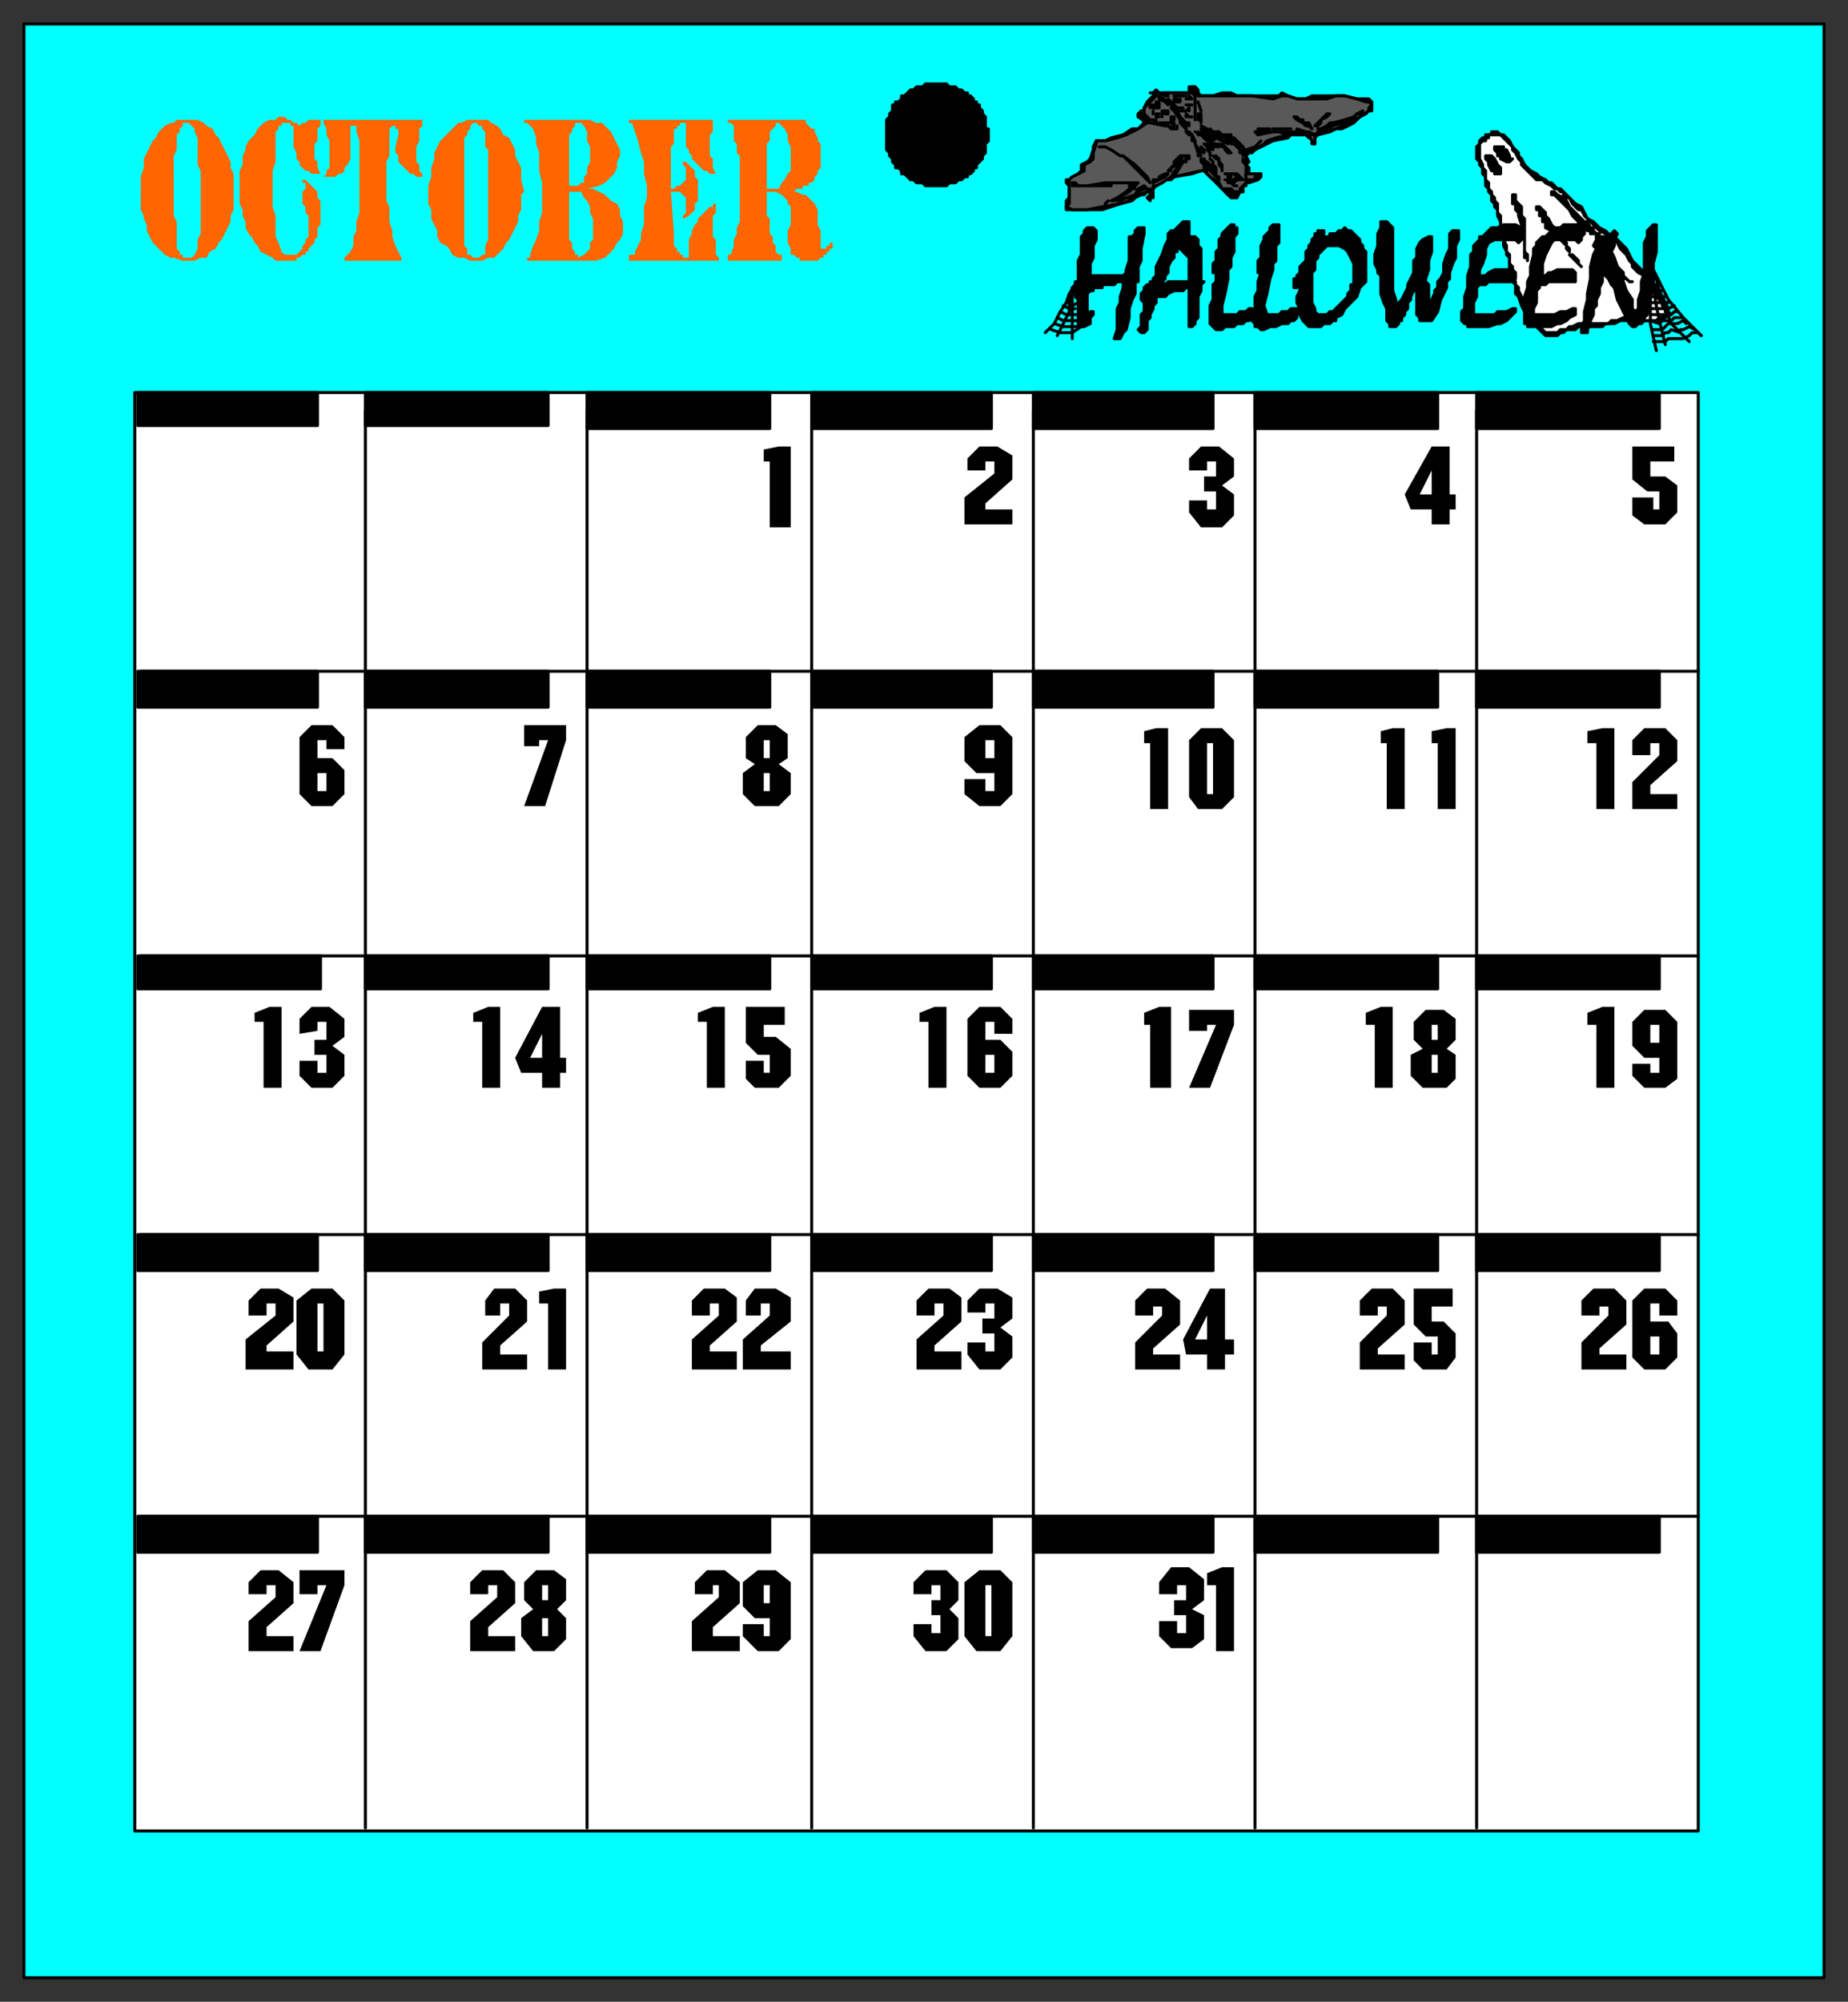 <svg xmlns="http://www.w3.org/2000/svg" fill-rule="evenodd" height="668" preserveAspectRatio="none" stroke-linecap="round" width="617"><rect width="100%" height="100%" fill="#333333" stroke="none"/><style>.brush0{fill:#fff}.pen0{stroke:#000;stroke-width:1;stroke-linejoin:round}.brush1{fill:#0ff}.brush2{fill:#000}.pen1,.pen2{stroke:none}.brush4{fill:#595959}</style><path class="pen0 brush1" d="M8 660h601V8H8v652z"/><path class="pen0 brush2" d="M330 45h0v-2h-1v-4l-1-1h0v-1l-1-1v-1h-1v-1h-1v-1l-1-1h-1v-1h-1l-1-1h-1 0l-1-1h-1 0-1l-1-1h-3 0-4l-1 1h0-2l-1 1h0-1l-1 1h0l-1 1h-1v1l-1 1h-1v1h-1v2l-1 1h0v1l-1 1v3h0v5h0v2l1 1v1h0l1 1v1h0l1 1v1h1l1 1v1h1l1 1h0l1 1h1l1 1h2l1 1h7l1-1h2l1-1h1l1-1h1v-1h1l1-1v-1h1v-1l1-1h0l1-1v-1h0l1-1v-3h0l1-1v-2h0z"/><path class="pen0 brush0" d="M45 611h522V131H45v480z"/><path class="pen0" fill="none" d="M122 610V137m74 473V137m75 473V137m74 473V137m74 473V131m74 479V137m74 87H47m520 95H47m520 93H47m520 94H47"/><path class="pen0 brush2" d="M46 142h60v-11H46v11zm76 0h61v-11h-61v11zm74 1h61v-12h-61v12zm75 0h60v-12h-60v12zm74 0h60v-12h-60v12zm74 0h61v-12h-61v12zm74 0h61v-12h-61v12zM46 236h60v-12H46v12zm76 0h61v-12h-61v12zm74 0h61v-12h-61v12zm75 0h60v-12h-60v12zm74 0h60v-12h-60v12zm74 0h61v-12h-61v12zm74 0h61v-12h-61v12zM46 330h61v-11H46v11zm76 0h61v-11h-61v11zm74 0h61v-11h-61v11zm75 0h60v-11h-60v11zm74 0h60v-11h-60v11zm74 0h61v-11h-61v11zm74 0h61v-11h-61v11zM46 424h60v-12H46v12zm76 0h61v-12h-61v12zm74 0h61v-12h-61v12zm75 0h60v-12h-60v12zm74 0h60v-12h-60v12zm74 0h61v-12h-61v12zm74 0h61v-12h-61v12zM46 518h60v-12H46v12zm76 0h61v-12h-61v12zm74 0h61v-12h-61v12zm75 0h60v-12h-60v12zm74 0h60v-12h-60v12zm74 0h61v-12h-61v12zm74 0h61v-12h-61v12z"/><path class="pen1 brush2" d="M480 446h-4l-4-4v-12h13v6h-7v5h4l4 4v8l-3 4h-8l-3-3v-6h6v4h2v-6zm-17-10h-3v3h-6v-5l4-4h7l4 4v8l-9 8v2h9v5h-15v-9l9-9v-3zm20-86 3 2v8l-3 3h-8l-4-4v-7l4-2-3-3v-6l4-4h6l4 3v7l-3 3zm-24-8h-3v-4l5-2h4v27h-6v-21zm21-94h-2v-4l5-1h3v27h-6v-22zm-17 0h-2v-4l4-1h4v27h-6v-22zm15-78h-7l-2-5 9-16h6v16h2v5h-2v5h-6v-5z"/><path class="pen2 brush0" d="m478 157-4 8h4v-8zm2 185h-2v5h2v-5zm0 10h-2v6h2v-6z"/><path class="pen1 brush2" d="M109 529h-3v3h-6v-8h15v5l-8 22h-7l9-22zm-17 0h-3v3h-6v-4l4-4h6l5 4v7l-9 8v3h9v5H83v-10l9-8v-4zm12-99h7l4 4v18l-4 5h-8l-4-5v-18l5-4zm-12 5h-3v4h-6v-5l4-4h6l5 3v8l-9 8v2h9v6H82v-10l10-8v-4zm17-94h-3v3l-6 1v-5l4-4h6l5 4v6l-4 3 4 3v7l-4 4h-7l-4-4v-5h6v4h3v-6h-4v-5h4v-6zm-21 0h-3v-3l5-2h4v27h-6v-22zm21-94h-3v6h5l4 4v8l-4 4h-7l-4-4v-19l4-4h7l4 4v4h-6v-3z"/><path class="pen2 brush0" d="M109 258h-3v6h3v-6zm-3 177v16h2v-16h-2z"/><path class="pen1 brush2" d="M327 524h7l4 4v18l-4 5h-8l-4-5v-18l5-4zm-13 5h-3v3h-6v-4l4-4h7l4 4v6l-3 3 3 3v7l-4 4h-7l-4-5v-4h6v3h3v-6h-3v-5h3v-5zm18-94h-3v3h-6v-4l4-4h6l5 3v7l-4 3 4 3v7l-4 4h-7l-4-5v-4h6v3h3v-6h-4v-5h4v-5zm-17 0h-3v4h-6v-5l4-4h7l4 3v8l-9 8v2h9v6h-15v-10l9-8v-4zm17-94h-3v6h5l4 4v8l-4 4h-7l-4-4v-19l4-4h7l4 4v5h-6v-4zm-22 0h-3v-3l5-2h4v27h-6v-22zm22-83h-6l-4-4v-8l5-4h7l4 4v19l-4 4h-7l-5-4v-5h7v4h3v-6zm0-104h-3v3h-6v-4l4-4h6l5 3v8l-9 8v2h9v5h-16v-9l10-8v-4z"/><path class="pen2 brush0" d="M332 247h-3v6h3v-6zm0 105h-3v6h3v-6zm-3 177v17h2v-17h-2z"/><path class="pen1 brush2" d="M257 540h-5l-4-4v-8l5-4h6l5 4v19l-4 4h-7l-5-5v-4h7v4h2v-6zm-17-11h-2v3h-6v-4l4-4h6l5 4v7l-9 8v3h9v5h-16v-10l9-8v-4zm17-94h-3v4h-5v-5l3-4h7l5 3v8l-10 8v2h10v6h-16v-10l9-8v-4zm-17 0h-3v4h-6v-5l4-4h7l4 3v8l-9 8v2h9v6h-15v-10l9-8v-4zm17-83h-4l-4-4v-12h13v6h-7v4h4l5 4v9l-4 4h-8l-3-3v-6h6v4h2v-6zm-21-11h-3v-3l5-2h4v27h-6v-22zm24-86 4 3v7l-4 4h-8l-4-4v-7l4-3-3-2v-7l4-4h6l4 3v8l-3 2zm-3-101h-2v-4l5-1h4v27h-7v-22z"/><path class="pen2 brush0" d="M257 258h-2v6h2v-6zm0-11h-2v6h2v-6zm0 282h-2v6h2v-6z"/><path class="pen1 brush2" d="m186 537 3 3v7l-4 4h-7l-4-5v-6l4-3-3-3v-6l4-4h6l4 3v7l-3 3zm-20-8h-3v3h-6v-4l4-4h7l4 4v7l-9 8v3h9v5h-15v-10l9-8v-4zm17-94h-3v-4l5-1h4v27h-6v-22zm-13 0h-3v4h-5v-5l3-4h7l4 4v7l-9 8v3h9v5h-15v-9l9-9v-4zm11-77h-7l-2-5 9-17h6v17h2v5h-2v5h-6v-5zm-20-17h-3v-3l5-2h4v27h-6v-22zm22-94h-3v2h-5v-7h14v5l-7 22h-7l8-22z"/><path class="pen2 brush0" d="m181 345-4 8h4v-8zm2 195h-2v6h2v-6zm0-11h-2v5h2v-5z"/><path class="pen1 brush2" d="M554 353h-5l-4-4v-8l4-4h7l4 4v19l-4 3h-7l-4-4v-4h6v3h3v-5zm-21-11h-3v-4l5-2h4v27h-6v-21zm21-94h-3v4h-6v-5l4-4h7l4 4v7l-9 8v3h9v5h-15v-9l9-9v-4zm-21 0h-3v-4l5-1h4v27h-6v-22zm21-84h-4l-5-4v-11h14v5h-8v5h5l4 3v9l-4 4h-7l-4-3v-6h7v4h2v-6z"/><path class="pen2 brush0" d="M554 342h-3v6h3v-6z"/><path class="pen1 brush2" d="M554 435h-3v6h6l3 4v8l-4 4h-7l-4-4v-19l4-4h7l4 4v5h-6v-4zm-17 1h-3v3h-6v-5l4-4h7l4 4v8l-9 8v2h9v5h-15v-9l9-9v-3z"/><path class="pen2 brush0" d="M554 446h-3v6h3v-6z"/><path class="pen1 brush2" d="M403 452h-7l-1-5 9-17h5v17h3v5h-3v5h-6v-5zm-15-16h-3v3h-6v-5l4-4h6l5 4v8l-9 8v2h9v5h-15v-9l9-9v-3zm18-94h-3v2h-6v-7h15v5l-8 21h-7l9-21zm-22 0h-2v-4l5-2h4v27h-7v-21zm17-99h7l4 4v19l-4 4h-8l-3-4v-19l4-4zm-17 5h-2v-4l4-1h4v27h-6v-22zm22-94h-3v3h-6v-4l4-4h6l5 4v6l-4 3 4 3v7l-4 4h-7l-4-5v-4h6v3h3v-6h-4v-5h4v-5z"/><path class="pen2 brush0" d="M403 248v17h2v-17h-2zm0 191-4 8h4v-8z"/><path class="pen1 brush2" d="M396 529h-3v3h-6v-4l4-5h6l5 4v7l-4 3 4 2v8l-4 3h-7l-4-4v-5h6v4h3v-6h-4v-5h4v-5zm10 0h-3v-4l5-2h4v28h-6v-22z"/><path d="M247 58v-6l-1-1v-3l-1-1v-5l-1-1h-1v-1h26v1l1 1 1 1h1v1l1 2v1l1 1v8l-1 1v1l-1 1v1l-1 1h-1v1h-2v1h-2l-1 1h1l2 1h1l1 1 1 1 1 1 1 2v5l1 2v6h2v-1h1v-1h1v2h-1v1h-1v1h-1v1h-1l-1 1h-6v-1h-1l-1-1h-1v-2l-1-2v-4l1-2v-6l-1-1v-1l-1-1-1-1-2-1h-3v8l1 1v5l1 1v2l1 1v2l1 1h1v2h-18v-2h1l1-3v-2l1-2v-2l1-2V58zm-36-17h-1v-1h29-1v4l-1 1v7l1 1v3l1 2h-2l-1-1h-1l-1-1-1-1-1-1-1-1v-1l-1-1v-1l-1-1v-8h-2v1h-1v1h-1v5l-1 1v14h1l1-1h1l1-1 1-1v-4l-1-1v-1h1l1 1 1 1 1 1v2l1 1v7l-1 1v2l-1 1-1 1-2 1v-1l1-1v-5l-1-1-1-1h-3l1 14v4l1 1v1h1v1h1v1h2v-6l1-2v-1l1-2 1-1v-1l1-1 1-1 1-1 1-1h1v-1h1v3l-1 1v7l1 1v5l1 1v1h-30v-2h2v-1l1-2 1-2v-2l1-3v-6l1-3v-4l-1-4v-4l-1-3-1-4-2-6zm-36 0v-1h22l2 1h2l2 2 1 1 1 2 1 2 1 2v2l-1 2v2l-1 2-2 2-1 1-2 1-4 1h2l2 1 2 1 2 2 2 1 1 2v2l1 2v4l-1 2-1 1-1 2-1 1-2 2-3 1h-23v-1h1v-1l1-3 1-2 1-3v-3l1-3V61l-1-4v-6l-1-3v-2l-1-3-2-2h-1zm-32 23v-2l1-3v-3l1-3v-2l1-2 1-2 1-1 2-2 1-1 1-1 1-1h1l2-1h7l1 1 2 1 1 1 1 2 2 1 1 2 1 2v2l1 2 1 2v4l1 4-1 1v5l-1 2v2l-1 2-1 2-1 2-1 1-1 2-1 1-2 2h-2l-2 1h-4l-2-1h-2l-2-1-1-2-1-1-2-1-1-2v-2l-1-2-1-2v-3l-1-2v-4zm-35-24h34-1v2l-1 1v4l-1 2v5l1 1v2l1 1v1h-2l-1-1h-1l-1-1-1-1-1-1-1-1v-2l-1-1v-2l1-4v-2h-1v-1h-1l-1 1v9l-1 2v13l1 2v5l1 3v2l1 3 2 4v1h-19v-1l1-1 1-1 1-2v-3l1-2v-3l1-3V47l-1-3v-2h-2v11l-1 2-1 1v1l-1 1h-1l-1 1h-4l1-1v-1l1-1v-9l-1-2v-2l-1-2v-1zM80 63v-6l1-2v-3l1-2v-1l1-2 1-1 1-1 1-2 1-1 1-1 2-1h2l1-1h2l1 1h1l1 1h1l1 1 1-1h1l1-1h4v2l-1 1v4l-1 1v5l1 1v2l1 2h-3l-1-1h-1l-1-1-1-1v-1l-1-1v-2l-1-2v-7h-1v-1h-3v1h-1v1l-1 1v10l-1 3v12l1 3v7l1 2 1 3 1 1h4l1-1 1-1v-1l1-1v-1l1-1v-7l-1-1v-2l-1-1v-4l1-1v-2h-1v-1h1l1 1 1 1 1 1 1 1v2l1 1v8l-1 1v3l-1 1v1l-1 1-1 1v1h-1v1h-1l-1 1h-1v1h-7l-1-1-2-1-2-1-1-2-1-1-1-2-1-1-1-2v-2l-1-2v-2l-1-2v-5zm-33 1v-5l1-3v-3l1-2 1-2 1-2 1-1 1-2 1-1 1-1 2-1h1l1-1h7l2 1 1 1 2 1 1 2 1 1 1 2 1 2 1 2 1 2v2l1 2v12l-1 2v2l-1 2-1 2-1 2-1 1-1 2-2 1-1 2h-2l-2 1h-4l-3-1h-1l-2-1-2-2-1-1-1-1-1-2-1-2v-2l-1-2v-1l-1-2v-6z" style="stroke:none;fill:#ff6500"/><path class="pen0 brush2" d="M458 36v1h-1l-1 1-2 1-1 1-1 1-2 1-2 1h-2l-2 1-4 1h0l-1 1v1h0v1h0-1v-1h0v-1h-1l-1-1h-5l-1 1-5 1-2 1-4 2-1 1h-1l-1 1 1 2-1 1 1 1v2h4v1l-1 1h0l-3 1h-1v1h-1v1h0v1h-1l-1 2h-2l-1-1-1-1-1-1-2-2-2-2-2-2h-1l-3 1-6 1-1 1h-2l-1 1-2 1h0l-1 1v3h0-1v1l-1-1h0l1-1h0v-1h-1l-1 1h-1l-2 1-1 1-4 1-3 1-3 1h-12 0v-1h0v-2l1-1v-4l-1-1v-1h1l1-1h1l1-1 1-1v-2l2-1 1-1h0l1-3v-1l1-2h3l2-1 4-1 3-2h2l1-1 1-1h1-1l-1-2h-1 0v-1l1-1v1-1h1v-1h0l1-2 2-2h1l-1-1h-1 1l1-1h0l1 1h11l-1-1h0v-1h2l1 1v1l1 1h4l3-1h3l2 1h14l1-1 2 1 3 1h3l2-1h11l4 1h4l1 1h0v2z"/><path class="pen0 brush4" d="m458 35-1 1v1l-3 2-2 1-2 1-4 2-6 1-1 1h0v2h0v1l-1-1h0l-1-2h-1l-2-1h-15 0l1 1 5-1h2l3 1-4 1-3 1-1 1-3 2-2 1v-1l2-1 2-2h0l-2 2-3 1v1l-1-2-1-1h0v1h1v2l1 1h0v1h0v1l-1-1h0v1l1 1v6h0l-1 1h0l-1 1h0l1 1h-1 0-1 0-1l-1-1h-2 1v2h1-1l-1-1v-1h-1l-1-2-3-2-2-2h-1l-9 2 3-5-2 2-2 3-3 2-2 1h-1v3l-1 1h0v-1h0v-2l-1 1-3 1-3 2-3 1-6 1-5 1h-5l-2-1h0l1-1v-8h0l1-1 2-1 2-1v-2l2-1 1-1v-2l1-3v-1h3l4-1 3-1 2-1 2-1 3-2h1l5 1-5-1h-1l-3-2v-1h2v-2l1-1 1-1 2-2h0v-1h0-1 2l2 1h1l-2-1h10l1 1v8-9l-1-1v-1h1v1l1 1v1h18l7 1 3-1h2l3 1h10l3-1h3l4 1 3 1h1l1 1h0z"/><path class="pen0 brush2" d="M454 38h-1l-1 1-1 1-3 1-3 1-2 1h-3 1l2-1 1-1h1l4-1 3-1 1-1 2-1v1h-1zm-11 1-2 1v1h0l-1 1h-1 0l2-2 2-2h1l-1 1zm-5 4h0l-1-1h-1l-1-1-2-1-1-1h1l1 1h1v1h2l1 2zm1 2-2-1h-4v-1l3 1h1l1 1h1zm-14-2h6-6zm-3 1v-1h-1v1h-1v-1h4l-2 1zm-24-11h-1 0-1 1v-1l1 1h0zm3 4h0l-1-3 1 3h0zm-5-5h-1 0-1 0-1 3zm18 16h0-1v-1h0-1 0l-1-1h-1 0v1h0l-1-1h0-1 1l1 1h0l2 1h0-1 0v-1h-1 0l-1-1h-3 0v-1h3v1h1v-1h-2 1-1l-1-1 1 1h3v1h1l1 1 1 1zm-17-13h1-1zm4 6h0v-1h-1v-2h1v3zm13 9 1 1h0v1-1h-1v-1h0l-1-1-1-1 1 1v-1h0v1l1 1zm-17-15h-1 1zm-5-3h1-1zm2 2h0-1 0l1-1h0v1z"/><path class="pen0 brush2" d="M407 45h-1 0l-1-1h-1l-1-1-2-1h0l3 2v-1h0l1 1h2v1h0zm-10-8v-1l-1 1h0l1-1h0v1zm-4-3h-1 0v-1h1v1zm17 14-2-1h0l-2-1-1 1v-1h0-1 0l1 1h0-1l-1-1-1-1h0l-1-1h0l2 2h1l-1-1h1v1h0v-1h0l2 1h1l1 1h1l1 1zm-15-12h0-1 0-1v1l1 2 2 2 1 1h0v-1h-2l-1-2-1-1-1-2-1-1v-1l-1-1h0l1 1 2 2h2zm1 1h-1 1zm2 2h0-1 1zm-3-2h0-1 1z"/><path class="pen0 brush2" d="M404 45h-1 0l-2-2h1l1 1h0l1 1h1-1zm7 6h0-1l-1-1v-1h0l-1-1v1h1l1 1h0l1 1h0zm-15-13v1h0v-1h0l1 1-1-1z"/><path class="pen0 brush4" d="M419 59v1h-3v-1h0v-1h4v1h-1z"/><path class="pen0 brush2" d="M407 48h0v1-1zm-17-13h0l-1-1h0l-2-1v-1h0l3 2v1zm17 14h0-1 0l-1-1h-1l1 1h0l-1-1v-1 1h2l1 1h0zm-13-9 1 2 1 1h0v-1h-1 0l-1-1v-1l-2-3-1-1h1l2 4zm9 7-1-1h0l-1-1h-1v-1l1 1h0l2 1v1h0zm-2-2-2-1h0l2 1h0z"/><path class="pen0 brush2" d="M405 49v1l-1-1-1-1h1l1 1zm-18-15h0v1h-1 0v-1h1zm3 4h-1 0v-1h1v1zm2 1h0-1 1zm-3-2h0l-1 1v-1h1zm14 12h0l1 1h-1l1 1h0l-1-2h0l-1-1h0l1 1zm-11-9h0-1 0v1h0v-1h1v-1 1h0zm15 14h0l1 1h0v1h0l-1-1v-2h-1v-1l1 1-1-1h0l1 2zm-8-7v1h0l2 3h0-1 0l1 1h-1v-2h0v1h0l-1-3v-1h-1v-2h-1 0l-1-1h0v-1h0v1h1l1 1 1 2zm-13-11h0-1 0l1-1h1v1h-1zm5 4h0v-1h0v1zm15 13h0l-1-1h0l1 1h0zm9 7h-2l-1 1h-2v-1h-1 3l1-1h1-1l-1-1h-1v1h0-1 0v-1h-1 4l1 1h0l1 1h0zm-30-25h0l-1 1h0v-1h1zm19 17v-1h0v1h0zm-12-10h0l-1-1h0-4 5v1h0zm10 8v1h0l-1-1v-1l1 1h0zm-9-7h-2l-1-1h0-1 1l2 1h1v-1 1h0zm-5-4h0v-1 1h0zm20 18v-1h0v1h0zm-24-21h0zm2 3h1-1 0v-1h1l-1 1h0zm19 15h0v1l1 1h-1 1v1h0l-1-2v-1l-1-1 1 1zm-20-16h0v-1h0v1zm28 24h0-1 0l-1-1h0l1 1h1zm-8-6v1h0v1l1 1h1v1h0l-1-1v-1 1l-1-1h0l-1-1h0v-1h-1v-2h-1v-1l1 2h0v-1l1 1 1 1z"/><path class="pen0 brush2" d="M403 56v1h0-1 0v-1h0v-1l-1-1v-1 1h1v-1 1l1 2zm-18-16h-1 2v1l-1-1zm21 18v-1h-1v-1h0l1 1v1zm-22-18h-1l-1-1h0-1 0v-1h1l2 2zm12 13v1h-1 0l1-1v-1h1v1h-1zm0-1h-1l-1 2-1 1-2 1v1h0-1l2-2v-1h0l1-1 1-1h2zm-7 7-2 1-2 1h0v-1h2v-1l2-1h1l-1 1zm-6 0 1 2h0l-2-2-2-2-1-1-1-1-3-3h-1l-3-2-2-1h-2 2l2 1 3 2h1l4 3 2 2 2 2zm0 4h-1l-2 1-1 1-1 1h-2l-2 1h-1 0l3-1 3-1 1-2 2-1h0l1 1h0zm-4-1-2-1h-6v1h-10 0-3v-1h1l1 1h3l6-1h11l-1 1z"/><path class="pen0 brush2" d="M379 63h-1l-1 1h0l-5 3h-1 0l2-1 3-2 1-1h1l-1-1h1l1 1h0zm-10 5 1-1-1 1h0zm132-23h1l1 1 1 1h0l1 2 1 1 1 1v1l1 1 1 2 1 1 1 1 2 1 1 1 2 1 1 1h1l1 1 1 1h1l1 1 1 1 1 1 1 1 1 1 2 1 1 2 1 2 2 1 1 1 1 1 2 1 1 1 2 1 2 2 2 2 1 2 1 2 2 2 1 1 1 1 1 2 1 1 1 1 1 1 1 1 1 2 1 2 1 2v1l1 1h-1l-1 1-2 1h-13l-2 1h-3l-1 1h-4 0-4l-1 1h-3l-1 1h-1l-1 1h-4l-1-1h0l-1-1-1-1h0l-2-2v-1l-2-2-1-2-1-3-1-1v-3l-1-1v-1l-1-1v-6l-1-1v-1l-1-2v-2l-1-2v-4l-1-2v-2l-1-1v-1l-1-1v-2l-1-1v-1l-1-1v-3l-1-1v-2l-1-1v-1l-1-1v-4l1-1v-1l1-1h1v-1h2v-1h2l1 1z"/><path class="pen0 brush0" d="m501 45 1 1h0l1 1 1 1 1 1v1l1 1 1 2 1 1v1l1 1 2 2 1 1 1 1h2l1 1 2 1 1 1h1l1 1h1v1l1 1h1l1 2 1 1 1 1h1l1 2 1 1 1 1 1 1 1 1 1 1 2 1 1 1 1 1h1l1 1 1 2 1 1 1 1 1 2 1 1v1l1 1 1 1 2 1 1 2 1 2 2 1v2l2 2v1l1 1v1l1 1h-1l-1 1h-1 0l-1 1h-5 0l-2-1h0-4l-2 1h-2l-1 1h-10l-2 1h-1 0l-1 1h-2l-1 1h-4l-1-1-1-1-1-1-1-2-1-1-1-1-1-3h0l-1-2-1-2v-1h0l-1-1v-1l-1-1v-4l-1-1v-3l-1-1v-2l-1-2v-2l-1-1v-5l-1-1v-3l-1-1v-1l-1-1v-1l-1-1v-2l-1-1v-3l-1-1v-1l-1-2v-4h0v-1l1-1h1v-1h1v-1h4z"/><path class="pen0 brush2" d="M501 49h1v1h1l1 2v1h1l-1 1h0-1 0l-2-1v-1h0-1v-1l-1-1h0v-1h2zm-3 3 1 1 1 2 1 1v2h0-2 0v-1h0-1l-1-2h0v-1l-1-1v-1h2zm22 13h0l2 1 1 1h0l1 2 2 2 1 1 1 1 1 1h1l1 2h1v1l1 1h1v1l2 1v1h0-1v-1l-1-1h0-1 0v-1h-2v-1h0-1l-1-1h-1l-1-1h0v-1h0l-2-2h0l-1-2-2-2-1-1-1-1h0l-1-1h-1v-1h1l1 1zm-14 1h0v1l2 2v3l1 1v3h0v8l1 1h0v2h0v-1h0-1v-1h0v-5l-1-2v-3h0l-1-3v-1l-1-1h0v-1h0v-1h-1v-2h0v-1h1v1zm9 4 1 1h0v1h0l1 1h0l1 2 1 1h0v1h1v1h1v1h0l1 1 1 1h0v1h0l1 1h0v1h0l-1-1h0v-1h0l-1-1h0l-1-1-1-1h-1v-1h-1v-1l-2-1v-2h-1 0v-2h-1v-2h-1v-1h1l1 1zm23 16 1 1h0l1 2 1 1 1 1v1l2 2h1-1 0l-1-1h-1 0l-2-2-2-3h0v-2h0zm-11 1v1h0l1 1h0l-1-1-2-2-1-1h1l2 2z"/><path class="pen0 brush2" d="m528 109 1-2v-3l1-4v-2l1-5v-4l1-4 1-2-1-1 1-2v-1h4l1-1 1-1h0l1 1h0l-1 2v2l-1 2 1 2 1 3 1 3 1 2 1 3 2 3v3l1 1 1-1v-3l1-3v-3l1-3V81l1-2v-2l1-1 1-1h1v9l-1 4v6l-1 6-1 5-1 1v1h0l-1 1h0-1l-1 1h-1l-1-1-2-4-2-4-1-4-1-1-1-2-1-1v-1l-1 1v2l-1 2v2l-1 2v2l-1 1v2l-1 2v1l-1 2v1h-1 0-1v-2h0zm-8-1-2 1h-8v-1h0-1 0v-1h0v-8l1-3v-2l1-2v-3l1-4v-2l1-1v-1l1-1 1-1h1l1-1 1-1v-1h3l1-1h5l1 1h0l1 1v1l-1 1v1l-1 1-1-1h-7l-1 1-1 2-1 2-1 3v5-1h1l1-1h1l2-1h5l1 1v3h-5 0-4l-1 1h0-2v1l-1 1v4l-1 2v2h7l2-1h2l2-1h1v2l-2 1-1 1-2 1h-1zm-20 0-3 1h-7v-1h0-1 0l-1-1h0v-3l1-1v-4l1-3v-4l1-3v-4l1-1v-2l1-1 1-1v-1h1l1-1 1-1 1-1h2l2-1h4l2 1h0v4l-1 1-1-1h-7l-2 1-1 2v2l-1 3-1 2v3l1-1h1l1-1h0l2-1h6l1 1v2l-1 1h-8l-1 1h-1 0-1l-1 1v3l-1 2v4h7l1-1h3l2-1h1v1l-1 1-1 1-1 1-2 1h-1zm-33-1v1l-1 1h-2v-1l-1-1v-4l-1-2-1-3v-5h0v-1l-1-1v-1l-1-2v-3l1-3v-4l1-2v-2h2l1 1h0l1 1v21l1 3v2l1-1 1-1 1-2 1-2v-1l1-2 1-2v-4l1-1v-3l1-2 1-1 2-1h1v5l-1 3v3l-1 3v1l1 1h0v7h0l1-1v-1l1-2v-1l1-1v-2l1-1 1-2v-3l1-3 1-2v-5l1-1h2v1h0v2l-1 2v4l-1 2-1 3v2l-1 1v2l-2 4-1 4-2 3h-4v-1l-1-1v-8h-1 0l-1 2v1l-1 1h0v1h0v1l-1 1v1l-1 1h0v1h-1zm-22-25h2l2 1 1 1 1 2 1 2v7h-1v1h0v1l-1 1v1l-2 2-1 1-2 2h-1l-1 1h-3l-1-1v-1l-1-2v-1h0v-1h0v-3h0v-5l1-1v-3h0l1-1v-1l1-1h0l1-1h0l1-1h2v-4h-1v1h0-1 0-1v1h0-1v1h0v-2h0l1-1h0v-1h-1 0-1 0v1h-1v1h0l-1 1v1l-1 1h0v1l-1 1v3l-1 1h0l-1 1v2l-1 1h0v1h-1v1h0v1h0v1h1v-1h1v-1h0v1h0v1h0v1h0l-1 2v2l1 2v2l1 2 1 1 1 1h4l1-1h2l1-1h1v-1h0l2-1 1-2 2-2 2-2 1-3 2-2V84l-1-1v-1l-1-1v-1h0l-1-1-1-1h0l-1-1h-1l-1-1h0l-1 1h0-1l-1 1h-1 0v4zm-26 24v-7l1-2v-3l1-3h-1 0v-4l1-1v-3h0v-1l1-2v-1l1-1 1-1v-1h0l1-1h2v1h0v5l-1 1v5l-1 1h0v1h0v1l-1 3-1 5-1 4 1 3h4l1-1h2l1-1h2v1h0v2h0l-1 1h-1 0l-1 1h-2l-2 1h-2l-2 1h-1l-1-1h-1v-1l-1-1 1-1zm-15 0v-4l1-2v-5l1-1v-3h0-1v-3l1-1v-3l1-1h0v-3l1-1v-1l1-1 1-1h0l1-1h1v1h1v2l-1 1v5l-1 2v2h0v1h0l-1 1v3l-1 5-1 4v3h5l1-1h2l1-1h1v1h0v2h0l-1 1h0-1l-1 1h-2l-1 1h-3l-1 1h-2l-1-1h0l-1-1v-2zm-11-12h-3l-1 1-1-1h0l1-1v-1l1-1h0v-2h0l1-2 1-1v-2h1v-1h1l1 1 1 1 1 1h0v4h0v1h0v2h0v1h0-4v2h0v1h2l1-1h1v6h0v7h1l1-1v-1l1-1v-7l1-2v-2h0l1-1h-1V83l-1-1v-2l-1-1h-2v-5h0-2l-1 1-1 1h0l-1 1h0-1 0l-1 1h0v1h0v1h0l-1 2-1 3-2 4v3l-1 1v1h-1v1h-1l-1 1v1l-1 1v2l1 1h0v3l-1 1v4l-1 1 1 1h1l1-1v-3l1-1h0v-1l1-2v-1l1-1v-2h3l1-1 2-1h1v-1h0v-2zm-30 5v5l1 1v-1h1v1l-1 1v2l-2 1h-2v-9l-1-1v-1l-1-1v-1l1-1v-1h1v-7l1-2h0v-6l1-1v-1l1-1h2l1 1v3l-1 2v4l-1 2v4h11l1-1v-1l1-3v-8h1l1-1v-1l1-1h2v2l-1 5v4l-1 2v5h-1v4l-1 2-1 3v2h0v1l-1 4-1 1h0l-1 2h0-1 0-1l1-3v-7l1-2v-2l1-3v-2h-2l-1 1h0-4v1h-3v1h-1l-1 1v1z"/><path class="pen0" fill="none" d="m359 95-2 3-1 3-2 3-2 4-3 3"/><path class="pen0" fill="none" d="m358 96-1 4v4l-2 4-2 4m5-15v16"/><path class="pen0" fill="none" d="M356 101h1l1 1 2-1m-5 1 2 1h2m-5 1 2 1h4m-7 1 2 1h5m-8 1 3 1h5m-9 1 3 1h4l3-2m207 3-6-6-5-6-2-4-3-6 1 3 1 4 2 6 2 5 6 6m-12-24v6l1 6 1 5 2 8m-5-20v13l2 9"/><path class="pen0" fill="none" d="m568 112-1-1h-2l-1 1-2 1h-5l-1 1h-4m0-2h3l1-1h1l1-1 3 1v-1h1l2-1 2 1m-3-2-1-1-2 1h-3l-1 1-1 1h-3m-1-3 3 1 1-1h3l1-1h3m-11-1h7l1-1h1m-9-1h6l2-1m-8-1h6m-1-2h-5m0-2h4m-1-3-1 1h-1"/><path class="brush1" d="M256 53v10h4l1-2 1-1 1-2 1-1v-8l-1-2v-2l-1-2-1-1-1-1h-1v1l-1 1-1 1v3l-1 1v5zm-66 11v16l1 1v2l1 1v1h1v1l2-1v1-1l1-1 1-1v-2l1-1v-7l-1-2v-2l-1-2-1-1-1-2h-4zm0-2h3l1-1h1v-2l1-1v-2l1-2v-5l-1-2v-3l-1-2-1-1h-2v1l-1 1v1l-1 1v17zm-35-3v23l1 1v2h1l1 1h2l1-1h1v-3l1-2V50l-1-1v-5l-1-1v-1h-1l-1-1h-1l-1 1v1l-1 1v1l-1 1v13zm-97 0v13l1 2v9l1 1v1h1v1h3l1-1 1-2v-3l1-2V57l-1-2v-9l-1-2v-1l-1-1-1-1h-2v1l-1 1v1l-1 1v5l-1 2v7z" style="stroke:none"/></svg>

